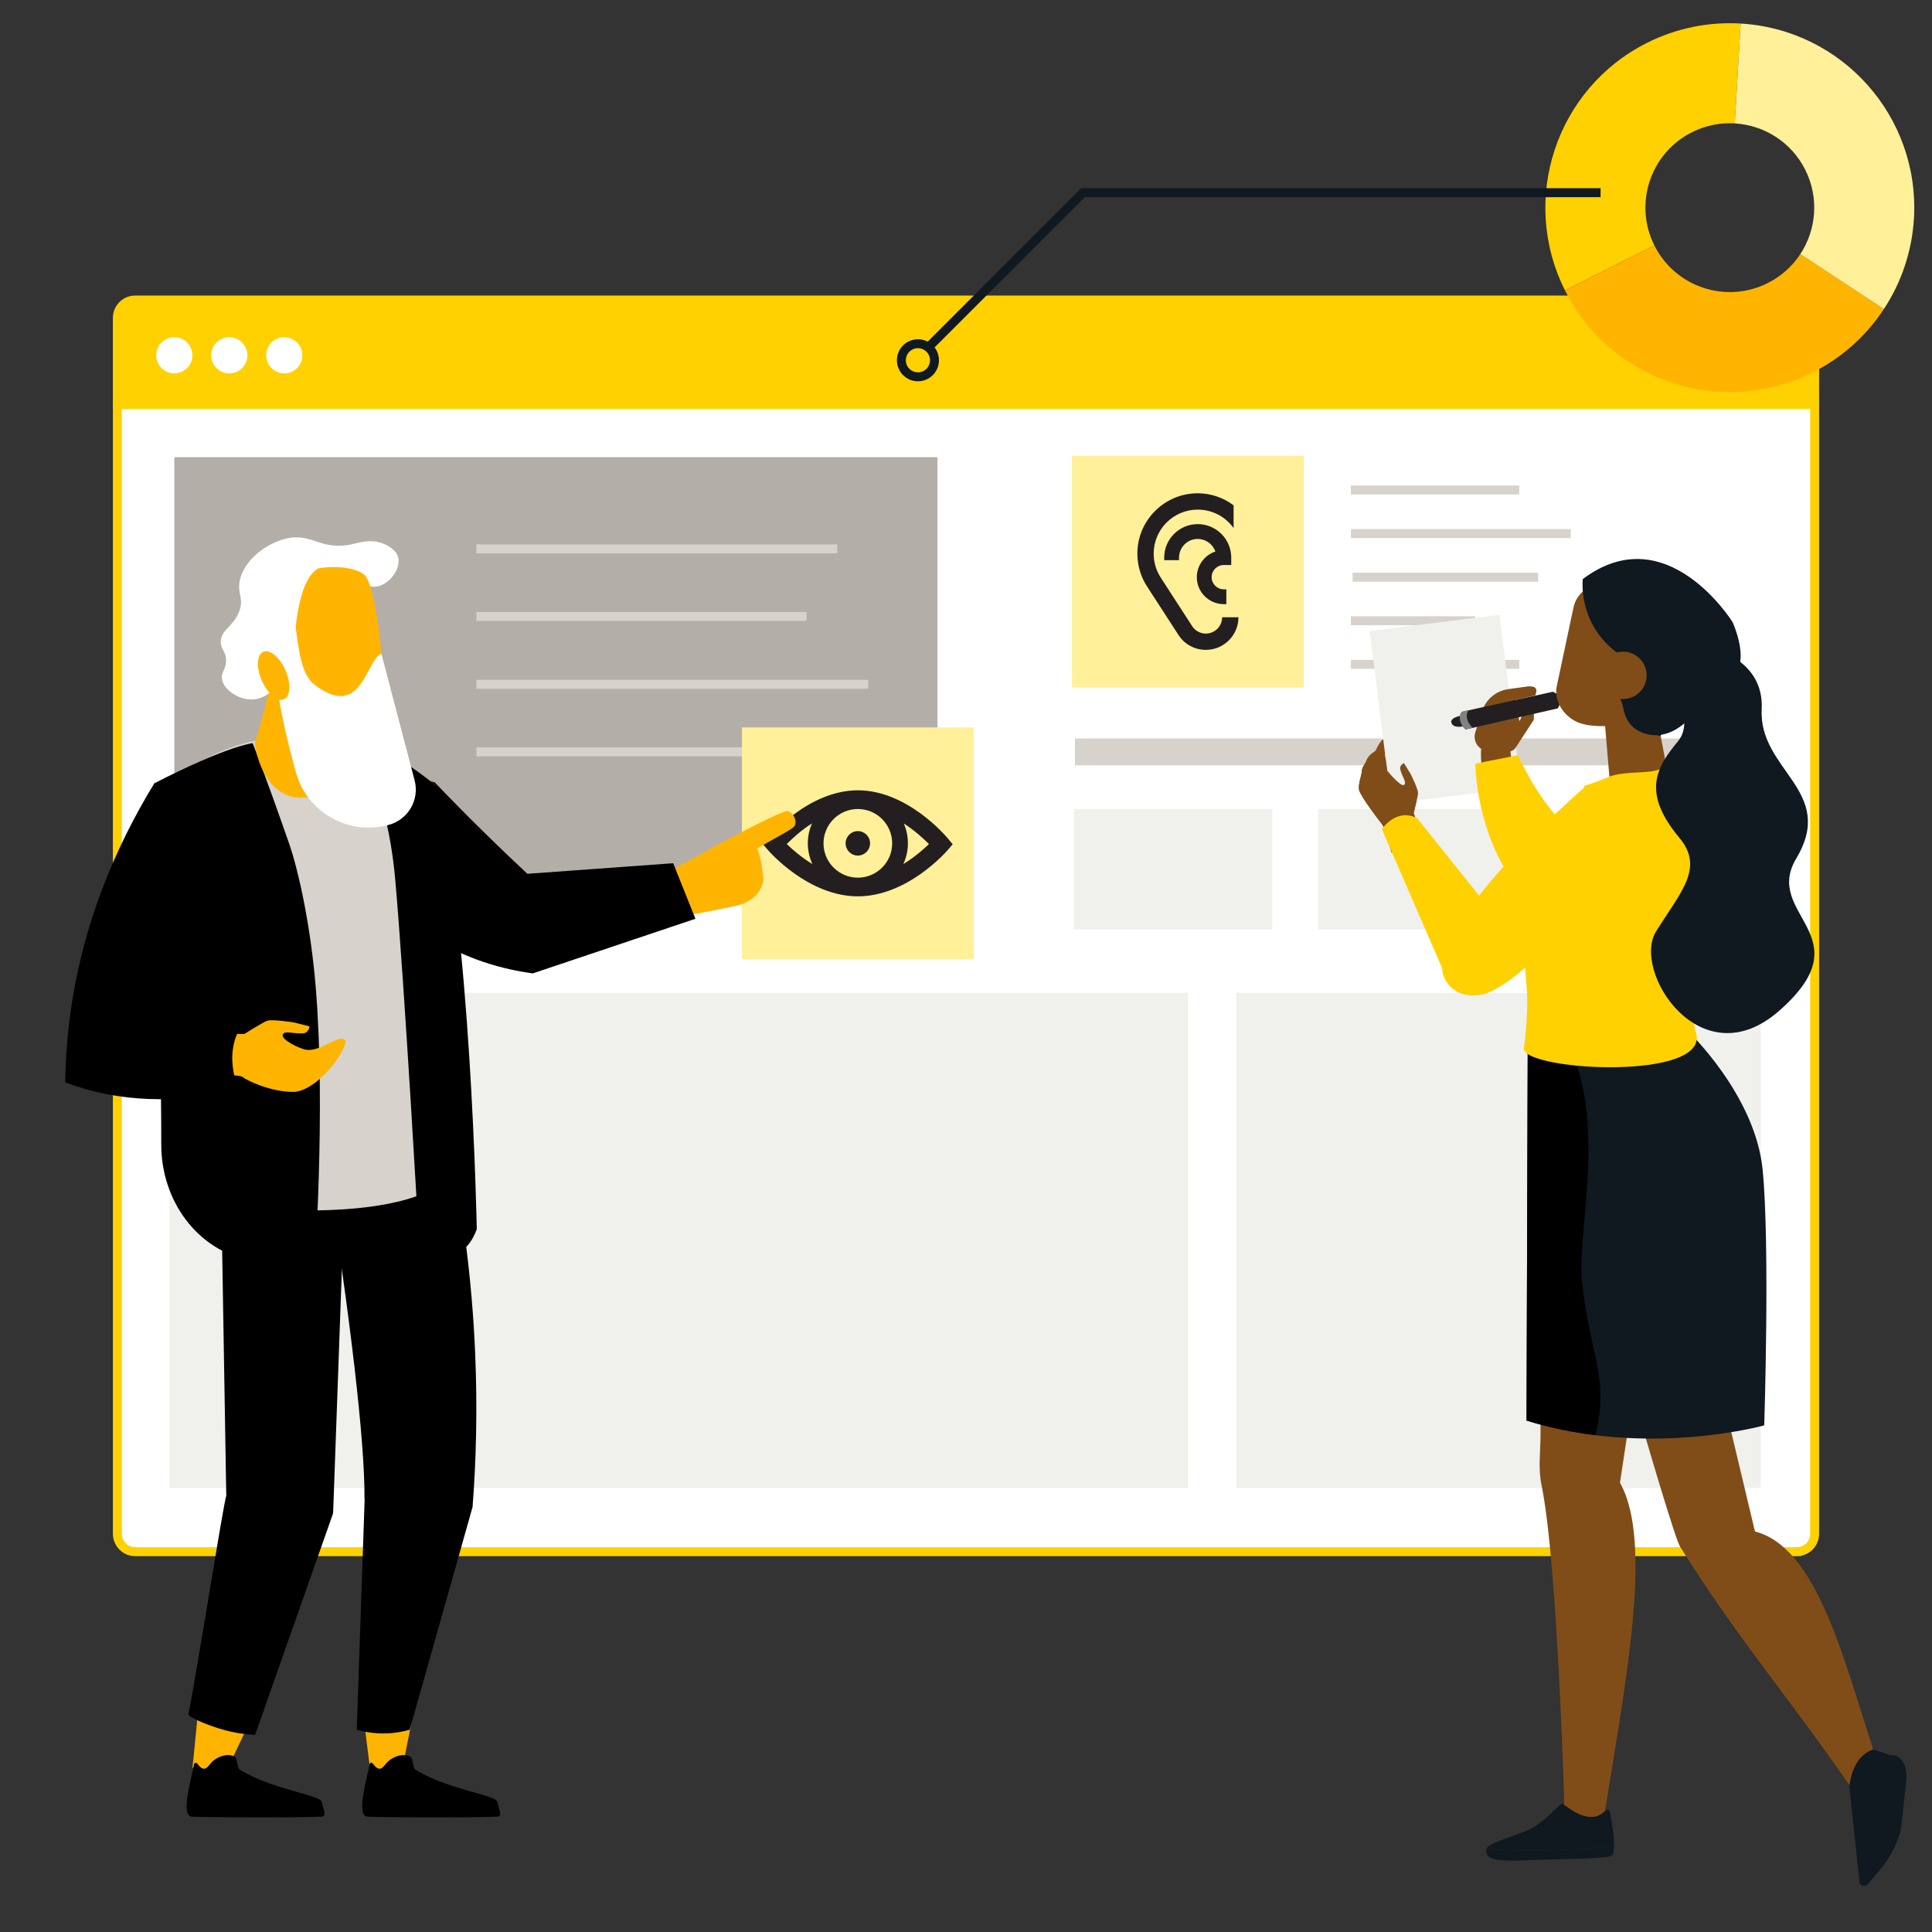 <?xml version="1.0" encoding="UTF-8"?>
<svg id="Layer_1" data-name="Layer 1" xmlns="http://www.w3.org/2000/svg" viewBox="0 0 1080 1080">
  <rect x="0" y="0" width="1080" height="1080" fill="#333333" stroke="none"/>
  <defs>
    <style>
      .cls-1, .cls-2 {
        stroke: #ffd100;
      }

      .cls-1, .cls-2, .cls-3, .cls-4, .cls-5 {
        stroke-miterlimit: 10;
      }

      .cls-1, .cls-2, .cls-4, .cls-5 {
        stroke-width: 5px;
      }

      .cls-1, .cls-6 {
        fill: #fff;
      }

      .cls-2, .cls-7, .cls-8 {
        fill: #ffd100;
      }

      .cls-3 {
        stroke-width: 15px;
      }

      .cls-3, .cls-4, .cls-5 {
        fill: none;
      }

      .cls-3, .cls-5 {
        stroke: #d7d2cb;
      }

      .cls-4 {
        stroke: #101820;
      }

      .cls-9, .cls-7, .cls-10, .cls-11, .cls-12, .cls-13, .cls-14, .cls-15, .cls-16, .cls-17, .cls-18, .cls-19, .cls-6, .cls-20, .cls-21, .cls-8, .cls-22, .cls-23 {
        stroke-width: 0px;
      }

      .cls-9, .cls-7, .cls-10, .cls-11, .cls-23 {
        fill-rule: evenodd;
      }

      .cls-9, .cls-16 {
        fill: #101820;
      }

      .cls-10, .cls-19 {
        fill: #804d18;
      }

      .cls-11 {
        fill: #c44627;
      }

      .cls-13 {
        fill: #808184;
      }

      .cls-14 {
        fill: #844d18;
      }

      .cls-15 {
        fill: #231f20;
      }

      .cls-17 {
        fill: #d7d2cb;
      }

      .cls-18 {
        fill: #b4aea9;
      }

      .cls-20 {
        fill: #fff099;
      }

      .cls-21 {
        fill: #ffb500;
      }

      .cls-22 {
        fill: #f0f0ec;
      }
    </style>
  </defs>
  <path class="cls-1" d="m1004.4,867.41H75.61c-5.52,0-10-4.48-10-10V224.71h948.79v632.7c0,5.52-4.48,10-10,10Z"/>
  <circle class="cls-6" cx="421.7" cy="392.3" r="10.82"/>
  <circle class="cls-6" cx="388.49" cy="392.3" r="10.82"/>
  <circle class="cls-6" cx="355.29" cy="392.3" r="10.82"/>
  <rect class="cls-18" x="97.44" y="255.58" width="426.61" height="242.86"/>
  <line class="cls-5" x1="266.29" y1="306.83" x2="468.07" y2="306.83"/>
  <line class="cls-5" x1="266.29" y1="344.6" x2="450.9" y2="344.6"/>
  <line class="cls-5" x1="266.29" y1="382.53" x2="485.33" y2="382.53"/>
  <line class="cls-5" x1="266.29" y1="420.3" x2="450.9" y2="420.3"/>
  <line class="cls-3" x1="600.91" y1="420.3" x2="987.44" y2="420.3"/>
  <line class="cls-5" x1="755.16" y1="298.28" x2="878.09" y2="298.28"/>
  <line class="cls-5" x1="755.16" y1="273.92" x2="849.28" y2="273.92"/>
  <line class="cls-5" x1="755.16" y1="371.37" x2="849.28" y2="371.37"/>
  <line class="cls-5" x1="755.16" y1="347.01" x2="824.77" y2="347.01"/>
  <line class="cls-5" x1="756.11" y1="322.65" x2="859.83" y2="322.65"/>
  <path class="cls-2" d="m75.6,167.71h928.79c5.52,0,10,4.48,10,10v48.42H65.6v-48.42c0-5.52,4.48-10,10-10Z"/>
  <circle class="cls-6" cx="97.44" cy="198.61" r="10.11"/>
  <circle class="cls-6" cx="128.17" cy="198.61" r="10.11"/>
  <circle class="cls-6" cx="158.91" cy="198.61" r="10.11"/>
  <rect class="cls-20" x="599.26" y="254.75" width="129.58" height="129.58"/>
  <rect class="cls-20" x="414.75" y="406.63" width="129.58" height="129.58"/>
  <path class="cls-15" d="m684.11,315.84c-3.74,0-6.8,3.05-6.8,6.8s3.05,6.8,6.8,6.8h1.42v8.29h-1.42c-8.32,0-15.09-6.77-15.09-15.09,0-6.51,4.29-12.31,10.38-14.33-1.43-4.15-5.39-7.04-9.87-7.04-5.75,0-10.44,4.69-10.44,10.44v1.42h-8.29v-1.42c0-10.32,8.39-18.73,18.73-18.73s18.74,8.39,18.74,18.73v4.15h-4.16v-.02Zm-10.02,38.34h0c-3.11,0-5.97-1.55-7.66-4.16l-17.57-27.14c-2.59-3.98-3.95-8.61-3.95-13.38,0-13.58,11.04-24.62,24.62-24.62,8.27,0,15.59,4.06,20.06,10.32v-12.71c-5.6-4.21-12.55-6.74-20.06-6.74-18.6,0-33.74,15.13-33.74,33.74,0,6.53,1.87,12.88,5.41,18.33l17.57,27.14c3.38,5.21,9.1,8.33,15.3,8.33,10.05,0,18.23-8.18,18.23-18.23h-9.12c0,5.03-4.1,9.12-9.12,9.12h.03Z"/>
  <path class="cls-15" d="m486.38,471.43c0,3.77-3.07,6.84-6.84,6.84s-6.84-3.07-6.84-6.84,3.06-6.84,6.84-6.84,6.84,3.07,6.84,6.84Zm46.17.53l-2.72,3.17c-.92,1.06-22.63,25.93-50.29,25.93s-49.38-24.88-50.29-25.93l-2.72-3.17,2.67-3.21c.92-1.1,22.63-26.97,50.35-26.97s49.44,25.87,50.35,26.97l2.67,3.21h-.02Zm-33.82-.53c0-10.58-8.61-19.19-19.19-19.19s-19.19,8.61-19.19,19.19,8.61,19.19,19.19,19.19,19.19-8.61,19.19-19.19Zm-44.83-11.17c-6.23,4.03-11.16,8.59-14.1,11.56,2.98,2.89,8.01,7.32,14.32,11.2-1.62-3.54-2.55-7.63-2.55-11.59s.84-7.73,2.34-11.15h0v-.02Zm51.08,22.77c6.3-3.88,11.32-8.29,14.31-11.19-2.94-2.97-7.87-7.51-14.08-11.53,1.49,3.41,2.31,6.98,2.31,11.12s-.93,8.05-2.55,11.59h.01,0Z"/>
  <rect class="cls-22" x="94.76" y="555.06" width="569.29" height="276.74"/>
  <rect class="cls-22" x="600.33" y="452.2" width="110.9" height="67.43"/>
  <rect class="cls-22" x="736.86" y="452.2" width="110.9" height="67.43"/>
  <rect class="cls-17" x="873.39" y="452.2" width="110.9" height="67.43"/>
  <rect class="cls-22" x="691.12" y="555.05" width="293.17" height="276.74"/>
  <circle class="cls-4" cx="513.13" cy="201.39" r="9.25"/>
  <path class="cls-8" d="m874.81,162.29l50-25.07c-11.67-23.29-2.26-51.64,21.03-63.32,7.68-3.85,15.91-5.41,23.91-4.93l3.29-55.82c-18.07-1.06-36.1,2.65-52.27,10.76-50.9,25.52-71.47,87.48-45.95,138.38h0Z"/>
  <path class="cls-21" d="m988.14,158.26c-23.29,11.68-51.64,2.27-63.32-21.03h0l-50,25.07c8.11,16.18,20.34,29.94,35.45,39.89,47.55,31.32,111.49,18.16,142.81-29.4l-46.69-30.75c-4.4,6.7-10.58,12.37-18.26,16.22h0Z"/>
  <path class="cls-20" d="m969.75,68.98c16.27.97,31.58,10.34,39.41,25.96s6.18,33.49-2.77,47.11l46.69,30.75c9.95-15.11,15.76-32.58,16.82-50.65,3.35-56.84-40.02-105.64-96.86-108.98l-3.29,55.82h0Z"/>
  <polyline class="cls-4" points="519.29 193.82 605.4 107.71 894.73 107.71"/>
  <g id="Layer_6" data-name="Layer 6">
    <path class="cls-21" d="m426.65,492.39c.28-1.69-1.31-14.18-3.45-18.04,9.2-5.53,20.18-10.87,21.06-12.77,1.47-3.17-1.05-7.37-3.89-8.22-2.84-.85-43.29,20.99-44.78,22-7.55,4.02-16.57,9.39-25.81,13.45l8.39,22.69c.07,0,.17,0,.29.01,6,.2,10.53-.64,13.91-1.29,5.13-.99,11.78-2.28,19.64-4.01.08,0,.15.02.24,0,11.48-3.22,13.86-10.59,14.39-13.82h0Z"/>
    <g id="Legs">
      <path class="cls-21" d="m133.13,965.75c1.46.45,3.16.34,4.94.07-4.37,9.05-8.64,18.14-12.74,27.29-7.91-.69-10.8-1.78-17.72-5.01,1.12-10.31,2.01-21.13,3.16-32.1,6.67,4.67,14.62,8.04,22.35,9.76h0Z"/>
      <path class="cls-21" d="m226.43,957.79c1.54.18,3.18-.22,4.85-.8-2.04,9.62-3.99,19.26-5.75,28.92-7.91.7-10.54,9.02-18.11,7.06-1.44-10.28-3.68-29.9-5.26-40.83,7.67,3.41,16.28,5.32,24.27,5.65h0Z"/>
      <path class="cls-12" d="m126.58,835.8l-.1-.02c-1.03-61.54-2.06-123.07-3.09-184.61,24.23-3.81,45.29-3.46,69.92-2.7-2.37,65.82-4.74,131.64-7.1,197.45-14.54,41.3-29.08,82.61-43.61,123.91-4.25-.21-10.02-.82-16.63-2.58-11.94-3.18-20.8-7.93-20.64-8.76,6.03-31.33,19.48-117.88,21.25-122.7h0Z"/>
      <path class="cls-12" d="m203.85,838.09h-.1c.35-32.37-8.49-105.08-20.88-183.46,23.75-6.13,44.74-7.82,69.33-9.44,6.37,31.82,11.58,68.97,13.39,110.55,1.38,31.6.57,60.67-1.42,86.67-11.71,41.51-23.42,83.02-35.14,124.52-3.38.97-7.84,1.89-13.12,2.05-6.86.21-12.53-.93-16.47-2.05,1.47-42.95,2.93-85.9,4.4-128.85h.01Z"/>
    </g>
    <g>
      <path class="cls-12" d="m125.92,981.2c1.83-.27,3.68-.08,5.31.78,1.66.87,1.21,6.28,2.82,7.28,18.43,11.41,45.27,13.96,45.94,18.23.63,4.04,3.22,7.9-.62,8.06-15.49.62-60.36.4-72.05,0-6.83-.24-.02-22.45,1.18-29.39.14-.81,1.17-1.06,1.67-.42,1,1.25,2.73,3.65,4.61,2.83,1.56-.68,2.33-2.22,3.47-3.38,1.9-1.95,4.76-3.54,7.67-3.97v-.02Z"/>
      <path class="cls-12" d="m224.07,981.2c1.83-.27,3.68-.08,5.31.78,1.66.87,1.21,6.28,2.82,7.28,18.43,11.41,45.27,13.96,45.94,18.23.63,4.04,3.22,7.9-.62,8.06-15.49.62-60.36.4-72.05,0-6.83-.24-.02-22.45,1.18-29.39.14-.81,1.17-1.06,1.67-.42,1,1.25,2.73,3.65,4.61,2.83,1.56-.68,2.33-2.22,3.47-3.38,1.9-1.95,4.76-3.54,7.67-3.97v-.02Z"/>
    </g>
    <path class="cls-12" d="m376.32,482.54l12.42,31.06c-30.29,10.17-60.57,20.34-90.86,30.52-16.17-2.15-37.64-7.64-58.91-21.55-16.97-11.1-38.76-26.32-42.76-50.82-3.94-24.1,11.01-43.04,11.01-43.04l35.76,8.61c8.96,9.35,18.3,18.82,28.02,28.36,8,7.85,15.94,15.44,23.8,22.78,27.17-1.97,54.35-3.94,81.52-5.91h0Z"/>
    <path class="cls-17" d="m97.19,665.95s13.79,11.93,81.16,10.64c52.02-1,65.81-13.61,65.81-13.61l-1.22-224.47s-22.95-18.74-53.75-26.58c-9.12-2.32-19.62-.4-30.48.11-8.05.37-15.68,1.68-22.78,3.65-27.89,7.78-47.43,26.07-50.4,40.43-3.72,18,11.66,209.82,11.66,209.82h0Z"/>
    <path class="cls-12" d="m141.23,415.45s6.07,15.06,20.18,55.5c6.03,17.28,12.48,48.8,15.14,81.57,5.58,68.72-.84,157.26-.84,157.26,0,0-25.96-3.3-35.32-5.05-30.48-5.7-50.29-33.93-50.25-64.94.02-15.46-.14-31.76-.67-44.72-1.46-35.46-2.22-157.68-2.22-157.68,0,0,36.24-18.98,53.98-21.96v.02Z"/>
    <path class="cls-12" d="m195.63,411.63s20.13,22.15,25.3,80c5.17,57.85,13.64,208.07,13.64,208.07,0,0,23.13,11.88,31.96-12.61,0,0-3.38-174.48-23.6-248.56,0,0-26.32-21.91-47.3-26.9h0Z"/>
    <path class="cls-21" d="m135.69,602.13c1.41,1.29,15.64,8.67,29.34,8.22,14.68-1.9,30.26-26.18,27.92-28.87-3.19-3.67-13.74,6.48-21.59,5.37-3.89-.55-13.94-5.51-13.35-8.3.61-2.79,6.36-.5,11.41-.91,3.34-.26,3.58-3.9,3.58-3.9l-8.59-2.16s-12.54-2.04-15.23-.92c-2.68,1.09-12.6,7.36-12.6,7.36l-18.57-.41-3.59,24.26s18.83-1.96,21.29.28l-.02-.02Z"/>
    <path class="cls-12" d="m86.55,437.41c19.12,10.05,25.89,51.91,23.86,68.89l-21.03,55.87s4.13,7.54.74,8.89l45.88,1.3s-11.74,12.23-2.8,36.36c-22.85,5.82-53.19,9.27-85.66,0-3.84-1.1-7.52-2.32-11.06-3.64.1-8.75.57-17.84,1.51-27.22,5.84-58.53,27.46-106.05,48.57-140.45h0Z"/>
    <path class="cls-21" d="m149.31,390.17s-2.51,11.91-6.92,25.33c0,0,5.02,45.53,44.67,25.26,0,0-5.6-28.96-1.24-43.52,4.36-14.57-32.26-25.7-36.5-7.06h0Z"/>
    <path class="cls-6" d="m197.08,304.17c-18.29,4.06-22.38-6.8-37.64-2.96-11.43,2.87-23.43,12.56-25.49,23.71-1.31,7.09,2.42,9.28-.09,16.46-3.13,8.97-10.74,10.68-10.45,17.72.17,4.25,3,4.93,2.95,10.22-.05,5.26-2.85,6.23-2.27,10.22.88,6.12,8.27,9.49,9.3,9.94,1.33.59,6.19,2.63,11.91.77,1.41-.46,5-1.85,7.68-5.38,4.23-5.57,3.94-13.51,1.54-18.83-1.73-3.83-3.63-4.26-4.61-8.45-.31-1.3-1.33-5.67.77-9.22,2.22-3.76,5.58-2.59,9.99-5.76,6.67-4.8,4.29-11.28,10.76-17.29,4.74-4.41,10.63-5.2,11.91-5.38,13.12-1.78,18.8,10.35,28.43,7.68,6.71-1.86,12.34-10.06,10.79-16.04-1.35-5.24-7.89-7.54-9.19-8-6.41-2.26-11.97-.37-16.3.59h.01Z"/>
    <path class="cls-21" d="m156.51,335.49c-5.26,41.91,3.94,75.17,7.06,81.89,6.25,13.44,43.22,8.22,46.66,2,8.86-15.99,1.55-90.33-6.37-97.9-7.92-7.57-44.69-7.19-47.35,14.01h0Z"/>
    <path class="cls-6" d="m164.58,345.69l-9.81,34.09c.83,13.93,5.91,34.87,10.7,52.1,6.11,21.96,28.61,34.97,50.74,29.52.25-.06.51-.13.76-.19,11.04-2.77,17.69-14,14.8-25.01l-18.57-70.75c-8.52,2.9-10.77,37.21-36.97,17.66-8.15-6.08-9.13-19.4-11.65-37.42h0Z"/>
    <path class="cls-6" d="m164.63,382.37c-1.5-28.08,2.05-58.86,13.39-64.65,0,0-28.01-3.38-33.95,20.44-5.95,23.82,11.02,47.09,11.02,47.09l9.54-2.88Z"/>
    <path class="cls-21" d="m160,375.73c-2.91-7.42-8.42-12.61-12.3-11.58s-4.66,7.88-1.75,15.31c2.91,7.42,8.42,12.61,12.3,11.58s4.66-7.89,1.75-15.31Z"/>
    <g>
      <path class="cls-14" d="m772.63,460.83c-1.64-1.98-12.35-16.07-12.92-19.35-.02-.12-.05-.24-.05-.37-.38-3.25,1.52-7.64,1.61-10.04.1-2.49,1.98-3.94,2.8-6.34.81-2.42,4.83-5.03,4.83-5.03,0,0,3.82-8.52,5.5-6,2.08,3.15-.15,8.17-.15,8.17l1.27,9.03s7.35,8.99,9.27,7.9c1.92-1.11-1.13-4.81-2.01-8.64-.6-2.52,2.03-3.56,2.03-3.56l3.62,5.83s4.46,8.78,4.27,11.03c-.17,2.24-2.46,11.04-2.46,11.04l4.68,13.61-17.06,8.36s-3.56-13.68-5.22-15.65h-.01Z"/>
      <rect class="cls-22" x="771.43" y="347.81" width="73.12" height="97.3" transform="translate(-42.86 103.06) rotate(-7.11)"/>
      <path id="Arm" class="cls-19" d="m968.75,516.2l-5.36-7.14c-14.12-18.8-26.9-15.84-60.2-27.95h0c-22.28-8.96-55.91-28-58.93-61.74l-16.33-.64s-3.97,48.88,46.54,96.03c13.53,12.63,32.6,17.43,50.51,12.79l43.76-11.34h.01Z"/>
      <path class="cls-8" d="m848.59,422.14l-23.83,4.74s-.32,66.6,53.87,94.73c54.19,28.13,69.72-17.86,69.72-17.86l-19.41-18.36s-48.86,5.56-80.36-63.25h.01Z"/>
      <path class="cls-19" d="m847.27,417.92l10.14-15.54.19-9.94c.03-1.71-2.27-2.29-3.05-.77l-5.12,11.49-2.68-11.74,11.47-2.67c.95-2.52,1.55-5.25-3.76-5.09l-11.28,1.56c-6.9.95-12.63,5.78-14.75,12.42l-3.72,11.67c-1.66,5.21,2.16,10.55,7.63,10.66l10.63.21c1.73.03,3.35-.82,4.3-2.27h0Z"/>
      <path class="cls-15" d="m819.42,407.75l51.41-11.77s4.32-6.45-2.78-9.28l-50.72,11.16s-1.3,1.05-.37,5.13,2.46,4.77,2.46,4.77h0Z"/>
      <path class="cls-15" d="m820.98,405.27s-8.22,2.96-9.65-1.24c-1.16-3.39,8.03-4.52,8.03-4.52,0,0,2.66,3.03,1.63,5.76h-.01Z"/>
      <path class="cls-13" d="m820.15,407.58l3.04-.7s-5.27-4.77-2.35-9.79l-2.84.62c-.9.2-1.61.88-1.83,1.77-.36,1.47-.36,3.98,1.94,7.31.45.65,1.26.97,2.03.79h.01Z"/>
      <path class="cls-10" d="m885.74,684.2s48.23,172.3,53.57,180.65c34.77,55.15,60.42,83.3,97.42,137.24l12.2-18.57c-18.03-54.66-32.66-118.3-67.89-127.42l-38.69-162.29-56.62-9.61h.01Z"/>
      <path class="cls-9" d="m1033.79,998.61l5.55,52.21c.13,1.2,1.02,2.18,2.2,2.42h0c.99.2,2.01-.16,2.66-.93l6.7-7.94c6.41-7.59,10.41-16.93,11.48-26.82l2.78-25.69c.47-4.34-2.07-8.43-6.16-9.94l-11.87-3.97c-7.82,2.8-11.95,10.07-13.34,20.65h0Z"/>
      <path class="cls-10" d="m856.42,592.71s5.06,163.04,4.75,209.64c-.06,9.31-1.36,18.56.52,27.67,9.22,44.65,12.97,185.51,12.97,185.51,4.91,3.33,13.29,1.94,22.04.05,11.68-73.73,27.76-153.24,8.87-186.73l28.07-185.16-43.97-11.69-33.26-39.3h.01Z"/>
      <path class="cls-11" d="m886.43,752.52s24.31,37.82,24.32,37.78c0-.04,4.48-30.11,4.48-30.11l-28.8-7.67h0Z"/>
      <path class="cls-9" d="m942.83,575.64s38.36,35.94,42.51,78.39c4.14,42.46.87,142.76.87,142.76,0,0-65.38,18.28-132.86-2.68l.68-214.61,88.81-3.86h-.01Z"/>
      <path class="cls-23" d="m868.22,571.74c33.96,40.23,13,114.25,16.16,144.8,4.28,41.32,15.48,53.11,7.44,85.74-12.44-1.53-25.42-4.12-38.48-8.18l.68-214.61,14.2-7.76h0Z"/>
      <path class="cls-10" d="m896.34,394.88s1.81,21.45,3.31,39.23c.4,4.73,3.32,8.88,7.64,10.86,4.32,1.97,9.37,1.47,13.21-1.33,1.26-.92,2.48-1.81,3.64-2.65,5.27-3.83,7.85-10.36,6.63-16.76-3.13-16.4-8.83-46.27-8.83-46.27l-25.61,16.94h0v-.02Z"/>
      <path class="cls-10" d="m942.03,352.84c1.87-8.79-3.75-17.43-12.54-19.3-9.38-1.99-21.22-4.51-30.6-6.5-8.79-1.87-17.43,3.74-19.3,12.53-2.75,12.94-6.61,31.1-9.35,44.04-1.87,8.79,4.74,18,13.3,20.74,14.98,4.78,46.63-2.02,48.5-10.81,2.75-12.94,7.24-27.77,9.99-40.71h0Z"/>
      <path class="cls-7" d="m885.81,439.22c4.18-1.24,8.28-2.72,12.27-4.48,10.78-4.77,26.76-1.04,32.31-6.3,1.4-1.33.38-4.21.38-4.21l14.56,4.53s10.63,4.82,11.83,15.51c3.77,33.36,2.04,43.61-6.32,76.62-3.05,12.03-6.16,46.16-2.88,56.03,9.14,27.51-95.32,21.75-96.13,9.37,0,0,2.64-17.61,1.69-32.92-.73-11.8-2.22-24.39-3.33-34.96"/>
      <path class="cls-9" d="m962.09,371.81c.44.38-16.92,47.48-43.64,37.87-26.72-9.61,1.34-64.13,1.34-64.13l42.31,26.27h-.01Z"/>
      <path class="cls-9" d="m968.55,347.82s-36.8-59.46-83.76-24.11c0,0-6.9,55.5,75.23,55.87,23.01.1,8.53-31.76,8.53-31.76Z"/>
      <path class="cls-9" d="m928.32,411.35s-33.79-3.09-21.83-55.21c11.96-52.12,35.75,22.39,35.75,22.39l-13.92,32.82h0Z"/>
      <path class="cls-10" d="m893.97,377.15c-.21,7.32,5.56,13.43,12.88,13.63,7.32.21,13.43-5.56,13.63-12.88s-5.56-13.43-12.88-13.63c-7.32-.21-13.43,5.56-13.63,12.88Z"/>
      <path class="cls-16" d="m830.89,1033.53c1.47-4.05,18.83-7.58,26.69-12.3,8.21-4.93,13.76-12.72,15.57-12.72s7.73,6.62,15.57,7.14c7.85.52,8.66-5.96,11.07-3.36,0,0,2.66,12.57,2.43,19.72-.7.07-25.73,2.46-45.01,2.46-13.31,0-22.07-.57-26.33-.93h.01Z"/>
      <path class="cls-16" d="m853.35,1039.92c-20.27.91-22.56-1.56-22.56-5.84,0-.18.05-.36.11-.55,4.25.36,13.02.93,26.33.93,19.28,0,44.31-2.4,45.01-2.46-.08,2.54-.32,4.48-.83,5.06-1.93,2.21-27.79,1.95-48.06,2.86h0Z"/>
      <path class="cls-9" d="m1039.29,1051.6c.13,1.22,1.04,2.22,2.25,2.47h0c1.01.2,2.05-.16,2.71-.95l6.84-8.1c6.54-7.75,10.62-17.28,11.71-23.63l2.83-26.21c.48-8.15-2.11-12.33-6.29-13.87,0,0-7.6-2.27-9.81,12.63-2.13,14.27-10.24,57.65-10.24,57.65h0Z"/>
      <path class="cls-9" d="m939.41,388.15c-2.92-16.91,15.51-29.68,30.02-20.52,8.76,5.53,16.1,14.47,15.37,28.86-1.73,34.24,41.95,45.55,19.32,83.4-18.97,31.72,38.46,42.95-9.5,85.1-43.85,38.54-82.76-22.22-68.8-44.45,13.96-22.23,26.93-35.46,13.02-52.12-21.28-25.49-12.94-39.43-.82-54.07,5.71-6.89,3.16-15.92,1.39-26.19h0Z"/>
      <path class="cls-8" d="m885.34,440.47s-83.88,72.43-78.84,103.67c0,0,3.48,15.11,21.93,11.81,18.46-3.3,86.79-64.54,56.91-115.48h0Z"/>
      <path class="cls-19" d="m790.24,454.5s2.29-8.8,2.46-11.04c.19-2.25-4.27-11.03-4.27-11.03l-3.62-5.83s-2.63,1.04-2.03,3.56c.88,3.82,3.93,7.53,2.01,8.64-1.93,1.09-9.27-7.9-9.27-7.9l-1.03-7.33c-.68.24-1.43.37-2.26.37-2.57,0-4.24-1.24-5.07-2.95-1.19.98-2.64,2.39-3.09,3.74-.82,2.4-2.7,3.85-2.8,6.34-.09,2.39-1.99,6.78-1.61,10.04,0,.13.03.25.05.37.57,3.28,11.29,17.37,12.92,19.35,1.66,1.97,5.22,15.65,5.22,15.65l17.06-8.36-4.68-13.61h.01Z"/>
      <path class="cls-8" d="m810.17,550.4l-37.68-86.89s7.82-12.05,19.7-6.16l51.06,63.92-33.08,29.14h0Z"/>
    </g>
  </g>
</svg>